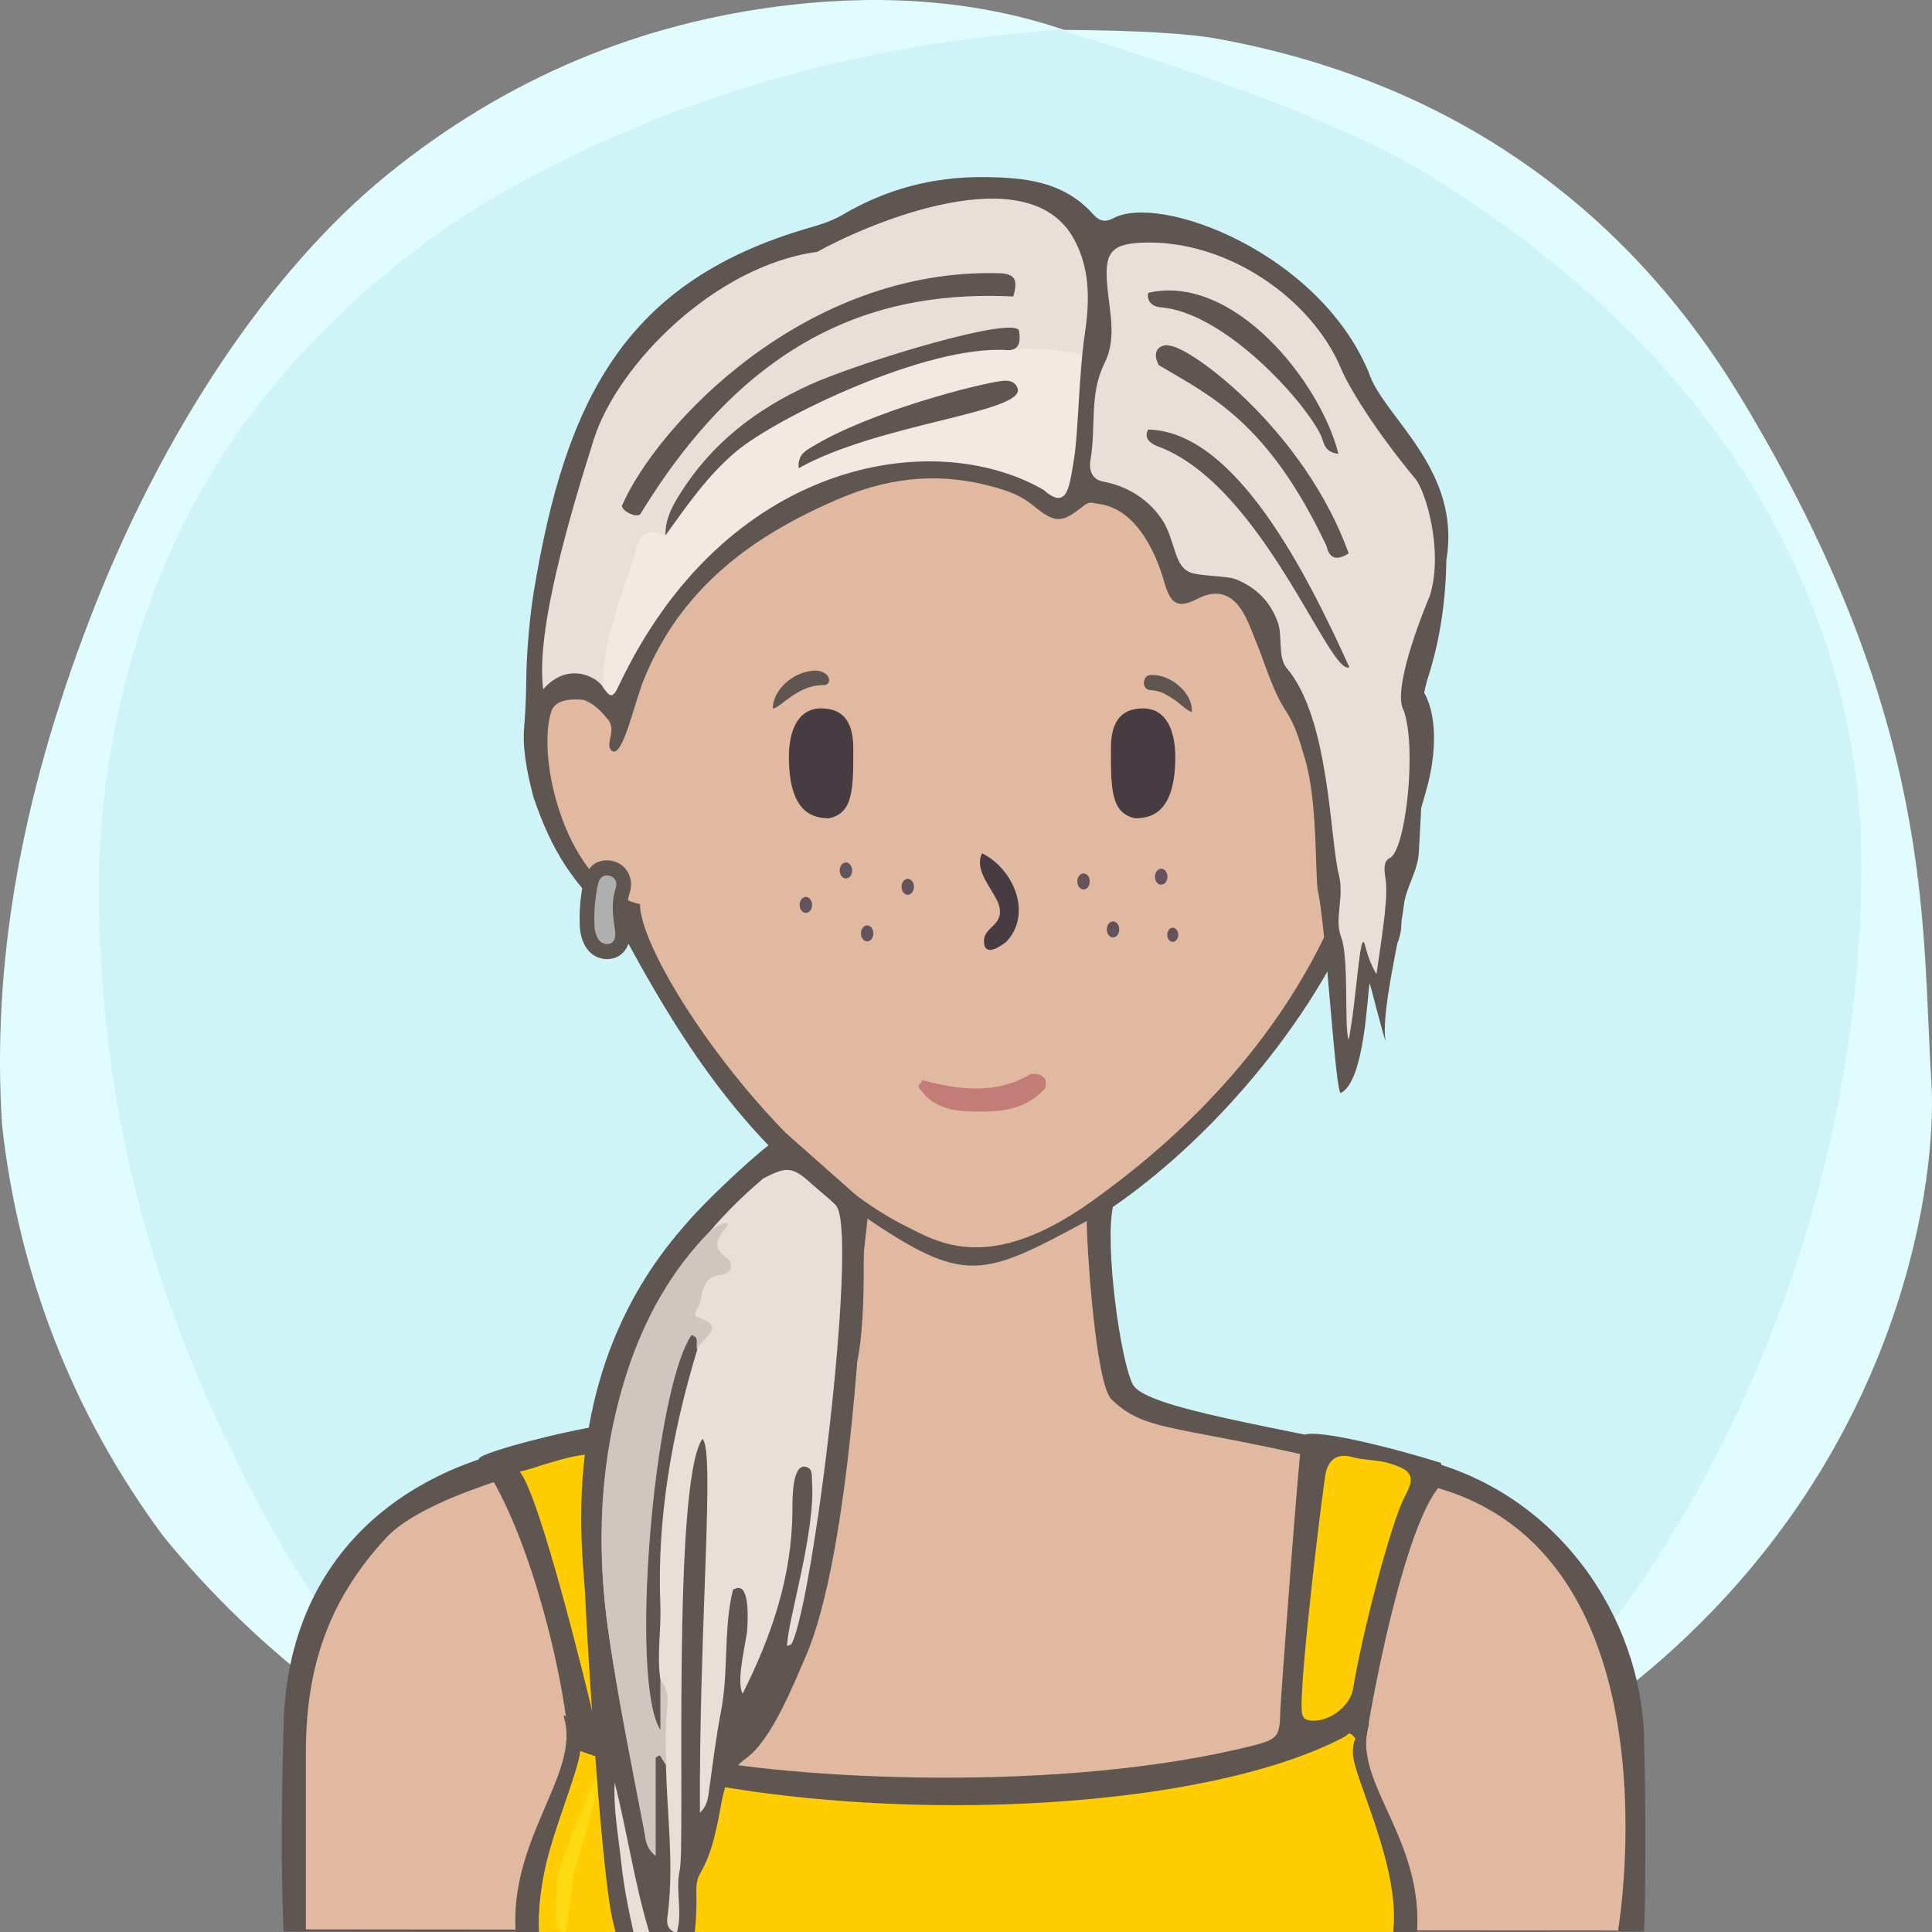 <?xml version="1.0" encoding="UTF-8"?>
<svg width="240px" height="240px" viewBox="0 0 240 240" version="1.1" xmlns="http://www.w3.org/2000/svg" xmlns:xlink="http://www.w3.org/1999/xlink">
  <rect x="0" y="0" width="240" height="240" fill="#808080" stroke="none"/>
  <title>Beste Freundin gesucht</title>
  <desc>Profilbild</desc>
  <g id="beste-freundin-gesucht" stroke="none" stroke-width="1" fill="none" fill-rule="evenodd">
    <g fill="none" fill-rule="evenodd">
        <path fill="#E0FCFF" d="M239.919,134.308 C241.162,153.816 229.215,227.784 119.966,239.778 C107.376,240.801 91.116,238.421 73.512,229.716 L70.166,227.784 C48.166,217.709 32.063,205.38 20.226,190.756 C9.026,175.619 2.295,158.277 0.25,139.719 C-0.993,120.21 2.363,99.697 11.237,76.672 C20.11,53.648 33.526,33.512 48.192,21.632 C62.859,9.752 79.517,2.745 98.132,0.616 C110.542,-0.803 121.903,0.229 132.215,3.714 C141.256,3.779 147.637,4.153 151.36,4.836 C172.633,8.738 198.376,19.798 216.309,49.488 C240.53,89.588 238.676,114.799 239.919,134.308 Z"/>
        <path fill="#CEF4F8" d="M131.682,3.697 C153.137,10.258 168.153,16.128 176.728,21.308 C212.772,43.078 231.222,74.142 231.222,107.547 C231.222,140.935 219.745,176.053 199.239,203.013 C194.35,209.441 186.113,217.023 174.529,225.761 C152.192,235.106 134.015,239.778 120,239.778 C105.985,239.778 88.75,235.544 68.294,227.074 C60.428,221.353 55.199,217.218 52.607,214.671 C39.783,202.071 33.301,189.66 27.998,178.611 C17.633,157.012 12.278,134.629 12.278,109.879 C12.278,96.555 15.529,77.178 25.631,59.817 C34.294,44.927 48.652,31.63 62.877,23.647 C83.417,12.12 106.352,5.47 131.682,3.697 Z"/>
    </g>
    <!-- Hair --><!-- Head --><!-- Gesicht normal Sommersprossen --><path d="M204.239,215.941 C203.891,200.941 193.503,185.068 175.905,181.12 C158.308,177.171 142.239,174.941 140.711,171.961 C139.183,168.98 137.239,154.941 138.239,149.941 C149.731,142.039 161.239,128.941 167.466,115.759 C172.494,112.941 175.264,105.123 177.239,97.941 C179.215,90.759 178.06,83.439 172.494,83.439 L170.239,83.439 C170.239,83.439 169.035,73.328 167.239,67.941 C157.239,42.941 134.606,34.061 111.622,37.832 C98.694,40.346 77.146,52.555 73.017,75.72 C72.657,78.413 72.298,84.337 72.298,84.337 C72.298,84.337 69.964,83.8 68.887,84.337 C63.239,86.941 65.239,94.941 66.239,98.941 C68.574,105.82 71.239,109.941 76.787,114.862 C83.239,126.941 91.311,140.604 104.239,149.941 C105.239,155.941 105.049,169.903 102.644,171.422 C100.239,172.941 81.859,175.863 64.239,179.941 C46.62,184.019 35.778,196.163 35.239,213.941 C34.701,231.719 35.239,239.941 35.239,239.941 L201.239,239.941 L204.239,239.941 C204.239,239.941 204.588,230.941 204.239,215.941 Z" fill="#5F5551"></path><path d="M178,184.678 C147,176.356 143,178.678 138.056,173.804 C136.106,171.881 135,154.91 135,151.678 C122,158.678 119.866,159.678 107.197,151 C107.197,154.412 108,169.678 105,172.678 C102,175.678 57,181.322 48,191 C40.647,198.907 38,207.406 38,217.678 C38,220.336 38,239.678 38,239.678 L169.291,239.792 L201,239.819 C201,239.819 209,193 178,184.678 Z" fill="#e1b9a0"></path><path d="M79.505,112.314 C70.505,110.386 66.505,94.314 68.505,88.314 C69.505,85.607 75.616,87.582 75.616,87.582 C75.616,87.582 75.725,70.427 83.505,60.314 C93.505,47.314 108.108,40 122.841,40 C134.505,40 141.654,43.413 150.505,49.314 C168.505,61.314 168.809,87.942 168.809,87.942 C168.809,87.942 171.148,87.176 172.58,87.044 C180.505,86.314 172.58,112.314 165.936,113.261 C159.505,128.314 148.169,140.314 135.505,149.314 C122.841,158.314 116.505,154.314 112.505,152.314 C96.505,144.314 79.505,119.314 79.505,112.314 Z" fill="#e1b9a0"></path><path d="M67.087,240.446 C66.087,231.446 72.087,220.943 72.087,217.446 C72.087,215.446 69.667,211.976 70.087,213.446 C72.087,220.446 63.087,228.446 64.087,240.446 L67.087,240.446 Z" fill="#5F5551"></path><path d="M171.078,240.446 C170.078,231.446 176.078,220.943 176.078,217.446 C176.078,215.446 173.658,212.976 174.078,214.446 C176.078,221.446 167.078,228.446 168.078,240.446 L171.078,240.446 Z" fill="#5F5551" transform="translate(172.039, 227.223) scale(-1, 1) translate(-172.039, -227.223) "></path><path d="M141,101.648 C138,101 138,98 138,93 C138,90 139,88 142,88 C145,88 146,91 146,94 C146,101 143,101.648 141,101.648 Z" fill="#463C42"></path><path d="M101,101.648 C98,101 98,98 98,93 C98,90 99,88 102,88 C105,88 106,91 106,94 C106,101 103,101.648 101,101.648 Z" fill="#463C42" transform="translate(102, 94.824) scale(-1, 1) translate(-102, -94.824) "></path><path d="M128.004,133.448 C128.363,133.267 129.261,133.448 129.62,133.807 C129.98,133.985 129.98,134.883 129.8,135.244 C127.645,137.576 124.944,138.084 122.222,138.084 C119.5,138.084 116.512,138.115 114.537,135.603 C113.687,134.698 114.358,134.883 114.537,134.165 C119.206,135.422 123.695,135.96 128.004,133.448 Z" fill="#C37D78"></path><path d="M125,117 C124.252,117.573 122.234,119 122.234,116.888 C122.234,115 125,115 124,112.162 C123,110 121,108 122,106 C126,108 128.252,113.573 125,117 Z" fill="#463C42"></path><path d="M100.973,83.32 C101.71,83.254 102.321,83.442 102.719,83.848 C103.146,84.288 103.098,84.947 102.499,85.101 C99,85 96.984,88.001 96,88 C96.014,85.769 98.38,83.547 100.973,83.32 Z" fill="#5F5551"></path><path d="M142.774,85.917 C141.701,85.858 141.721,84.008 142.907,84.035 C145.299,83.758 148.242,85.917 148.242,88.175 C147.625,88.098 146.613,87.211 146.076,86.92 C144.803,86.229 144.124,85.876 142.774,85.917 Z" fill="#5F5551" transform="translate(145.117, 86.093) rotate(5) translate(-145.117, -86.093) "></path><g><path d="M100.881,112.412 C100.881,112.96 100.534,113.406 100.106,113.406 C99.681,113.406 99.333,112.96 99.333,112.412 C99.333,111.865 99.681,111.418 100.106,111.418 C100.534,111.418 100.881,111.865 100.881,112.412" fill="#61545D"></path><path d="M146.365,116.122 C146.365,116.605 146.061,117 145.683,117 C145.304,117 145,116.605 145,116.122 C145,115.638 145.304,115.244 145.683,115.244 C146.061,115.244 146.365,115.638 146.365,116.122" fill="#61545D"></path><path d="M108.495,115.948 C108.495,116.495 108.151,116.942 107.723,116.942 C107.294,116.942 106.95,116.495 106.95,115.948 C106.95,115.4 107.294,114.954 107.723,114.954 C108.151,114.954 108.495,115.4 108.495,115.948" fill="#61545D"></path><path d="M135.374,109.5 C135.374,110.047 135.029,110.494 134.602,110.494 C134.173,110.494 133.829,110.047 133.829,109.5 C133.829,108.952 134.173,108.506 134.602,108.506 C135.029,108.506 135.374,108.952 135.374,109.5" fill="#61545D"></path><path d="M105.084,109.127 C104.656,109.127 104.311,108.681 104.311,108.133 C104.311,107.586 104.656,107.139 105.084,107.139 C105.511,107.139 105.857,107.586 105.857,108.133 C105.857,108.681 105.511,109.127 105.084,109.127 Z" fill="#61545D"></path><path d="M145.021,108.909 C145.021,109.46 144.675,109.903 144.246,109.903 C143.819,109.903 143.475,109.46 143.475,108.909 C143.475,108.363 143.819,107.915 144.246,107.915 C144.675,107.915 145.021,108.363 145.021,108.909" fill="#61545D"></path><path d="M139.038,115.452 C139.038,116 138.692,116.448 138.266,116.448 C137.838,116.448 137.49,116 137.49,115.452 C137.49,114.906 137.838,114.458 138.266,114.458 C138.692,114.458 139.038,114.906 139.038,115.452" fill="#61545D"></path><path d="M113.535,110.164 C113.535,110.712 113.189,111.158 112.762,111.158 C112.334,111.158 111.989,110.712 111.989,110.164 C111.989,109.616 112.334,109.17 112.762,109.17 C113.189,109.17 113.535,109.616 113.535,110.164" fill="#61545D"></path></g><!-- Outfit --><g><path d="M66.963,240 C66.78,237.849 67.263,233.305 68.324,229.722 C69.695,225.083 71.844,219.622 72.078,217.601 C75.097,211.61 59.181,184.736 64.456,182.691 C66.474,182.882 73.566,178.622 74.304,180.33 C79.218,191.703 81.83,219.236 82.805,219.353 C96.73,221.023 123.047,223.456 127.819,222.829 C137.424,221.567 149.831,219.793 159.275,217.289 C161.921,216.588 162.019,181.114 164.54,180.097 C165.362,179.765 175.268,182.427 176.069,182.023 C176.652,182.151 169.652,213.903 168.98,214.87 C167.991,216.292 167.741,217.572 168.498,219.965 C170.611,226.258 173.768,233.625 173.059,240 C172.858,241.805 67.147,242.151 66.963,240 Z" fill="#ffcd02"></path><path d="M73.662,213 C74.1,214.899 73.932,215.43 75.6,215.667 C77.119,215.884 80.331,216.823 80.331,216.274 C80.331,208.881 75.4,184.546 74.638,181.284 C74.218,179.486 67.18,182.139 64.572,182.835 C67.039,185.747 72.82,209.358 73.662,213 Z M161.736,212.784 C161.836,213.428 162.121,213.641 162.749,213.726 C164.948,214.028 167.726,212.024 168.089,209.767 C169.117,203.385 172.711,189.249 174.586,185.747 C175.823,183.436 175.427,182.665 172.711,181.813 C171.142,181.321 169.486,181.426 167.952,180.998 C166.124,180.489 165.108,181.326 164.716,182.835 C164.402,184.038 161.264,209.767 161.736,212.784 Z M161.736,178.576 C161.849,176.953 173.474,179.983 178.923,181.7 C179.287,181.815 179.069,183.998 178.546,184.992 C174.868,189.753 171.22,206.321 169.562,216.823 C168.52,216.919 167.983,214.525 167.192,215.667 C146.825,226.552 96.96,227.163 70.701,217 C70,207.024 65.133,188.584 59.489,181.284 C59,180.433 74.778,176.578 76.879,176.928 C77.64,177.918 82.87,205.496 82.87,215.667 C82.87,217.015 82.584,217.683 83.888,217.968 C98.551,221.165 132.187,222.778 155.738,216.823 C158.829,216.042 158.968,215.573 159.037,212.63 C159.069,211.261 161.399,179.907 161.736,178.576 Z" fill="#5F5551"></path><path d="M73.986,221 C74.989,221.56 71.381,231.779 71.208,233.03 C70.962,234.82 70.678,237.583 70.184,240.247 C68.542,239.118 69.014,238.814 69.242,233.321 C69.247,232.237 73.367,221.909 73.986,221 Z" fill="#ffdc11"></path></g><!-- Makeup --><!-- mu 3-8 Manipuliert in Hauptdatei-->
<!-- Extras --><!-- Creolen silber --><g><path d="M75.409,118.208 C74.641,118.208 73.3,117.84 72.955,115.371 C72.842,113.582 72.968,111.758 73.315,110.023 C73.433,109.418 73.754,107.813 75.384,107.813 C76.181,107.845 76.768,108.16 77.132,108.703 C77.495,109.247 77.577,109.935 77.36,110.593 C76.841,112.161 77.037,113.74 77.299,115.356 C77.383,115.86 77.44,116.811 76.896,117.514 C76.577,117.93 76.117,118.168 75.568,118.202 L75.409,118.208 Z" fill="#AFAFAF"></path><path d="M75.385,106.876 L75.385,106.876 C74.301,106.876 72.907,107.387 72.42,109.834 C72.059,111.651 71.926,113.56 72.039,115.356 L72.043,115.429 L72.053,115.502 C72.524,118.881 74.739,119.146 75.409,119.146 C75.478,119.146 75.551,119.144 75.622,119.138 C76.427,119.087 77.133,118.716 77.611,118.097 C78.177,117.366 78.385,116.337 78.199,115.199 C77.947,113.65 77.773,112.257 78.224,110.896 C78.531,109.966 78.403,108.947 77.883,108.171 C77.361,107.389 76.498,106.917 75.516,106.877 L75.48,106.877 L75.385,106.876 Z M75.385,108.751 C75.405,108.751 75.423,108.751 75.445,108.752 C76.348,108.79 76.735,109.568 76.496,110.292 C75.916,112.051 76.113,113.761 76.4,115.508 C76.525,116.273 76.398,117.211 75.511,117.267 C75.476,117.271 75.442,117.271 75.409,117.271 C74.464,117.271 74.02,116.399 73.86,115.238 C73.761,113.656 73.869,111.914 74.206,110.209 C74.347,109.51 74.537,108.751 75.385,108.751 L75.385,108.751 Z" fill="#5F5551"></path><path d="M170.525,118.202 C169.976,118.167 169.516,117.929 169.195,117.514 C168.653,116.811 168.709,115.861 168.791,115.354 C169.056,113.74 169.249,112.161 168.731,110.594 C168.514,109.934 168.598,109.246 168.961,108.704 C169.324,108.16 169.912,107.845 170.61,107.815 L170.614,107.815 C172.338,107.815 172.658,109.418 172.778,110.022 C173.123,111.756 173.249,113.582 173.143,115.298 C172.793,117.839 171.452,118.208 170.682,118.208 L170.525,118.202 Z" fill="#AFAFAF"></path><path d="M170.706,106.876 L170.67,106.876 L170.577,106.877 C169.595,106.917 168.73,107.389 168.209,108.171 C167.689,108.947 167.561,109.966 167.867,110.896 C168.318,112.257 168.147,113.65 167.893,115.199 C167.707,116.337 167.915,117.366 168.48,118.097 C168.959,118.716 169.665,119.087 170.467,119.138 C170.542,119.144 170.613,119.146 170.683,119.146 C171.352,119.146 173.567,118.881 174.038,115.502 L174.049,115.429 L174.053,115.356 C174.166,113.56 174.033,111.651 173.671,109.834 C173.184,107.387 171.79,106.876 170.706,106.876 M170.706,108.751 C171.555,108.751 171.745,109.51 171.885,110.209 C172.223,111.914 172.33,113.656 172.232,115.238 C172.071,116.399 171.628,117.271 170.683,117.271 C170.65,117.271 170.615,117.271 170.581,117.267 C169.694,117.211 169.566,116.273 169.692,115.508 C169.978,113.761 170.175,112.051 169.595,110.292 C169.356,109.568 169.743,108.79 170.646,108.752 C170.668,108.751 170.686,108.751 170.706,108.751" fill="#5F5551"></path></g><!-- Hair --><!-- Pferdeschwanz --><g transform="translate(65, 21)"><path d="M13.103,65.806 C14.194,65.324 29.728,24.968 66.939,42.532 C70.599,39.63 78.799,40.608 79.692,48.287 C80.585,55.966 88.533,49.18 90.564,54.272 C99.133,61.887 102.343,111.769 102.343,111.769 L104.569,99 L106.517,102.844 C110.117,87.531 111.626,59.63 113.68,50.791 C115.555,43.014 102.541,6.683 71.824,7.496 C60.555,-1.799 41.534,5.63 32.608,9.63 C11.18,18.112 2.261,40.254 1.51,65.806 C5.19,64.977 9.055,64.977 13.103,65.806 Z" fill="#e9dfd9"></path><path d="M31.644,189.112 C17.069,205.23 19.903,229.96 18.295,229.96 C10.795,226.612 -4.309,136.85 32.477,123.16 C49.144,121.016 36.628,183.6 31.644,189.112 Z" fill="#e9dfd9"></path><path d="M33.334,183.224 C33.291,183.309 33.113,183.325 32.768,183.469 C32.825,180.389 36.315,169.379 35.873,163.043 C35.823,162.331 35.997,161.394 35.078,161.209 C33.331,160.858 33.448,165.488 33.438,166.726 C33.374,174.721 30.944,182.055 27.252,189.392 C26.389,187.85 27.747,182.75 27.827,181.39 C28.189,175.288 26.581,176.184 26.051,176.483 C24.84,181.454 25.536,186.609 24.563,191.616 C23.904,195 23.511,198.438 23.023,201.856 C22.897,202.734 22.665,203.527 21.95,204.19 C21.812,181.235 23.872,158.795 22.243,157.751 C18.44,163.39 20.146,208.221 19.443,211.302 C18.868,213.822 19.848,216.492 19.065,219.121 C17.515,218.657 17.886,217.399 18.001,216.399 C18.7,210.328 17.868,204.286 17.72,198.233 C17.47,197.829 17.22,197.426 16.97,197.023 C16.791,197.123 16.611,197.223 16.432,197.324 L16.432,209.541 C15.022,206.453 11.75,189.936 10.57,181.611 C9.277,172.488 6.608,144.972 29.804,125.405 C32.81,123.814 33.484,123.912 36.017,126.24 C36.657,126.828 38.917,128.6 39.011,129.001 C41.436,133.629 36.033,177.973 33.334,183.224 M17.36,225.226 C17.39,225.384 18.133,228.518 17.848,228.518 C15.474,228.518 12.746,215.823 12.215,210.728 C11.857,207.301 11.191,203.897 11.351,200.417 C12.894,206.482 13.775,212.689 15.549,218.69 C15.793,219.514 16.087,220.324 16.342,221.145 C16.753,222.464 18.522,221.649 18.973,222.776 C19.585,224.306 17.138,224.024 17.36,225.226 M32.703,119.816 C31.197,120.106 22.625,128.074 19.813,131.511 C3.607,150.093 7.598,172.732 7.73,177.895 C7.78,179.854 9.551,210.52 11.055,217.297 C12.877,225.51 15.751,229.738 17.847,230.73 C19.792,231.011 19.705,229.378 19.897,228.314 C20.686,223.931 21.503,219.543 21.52,215.061 C21.523,213.953 21.358,212.788 21.947,211.782 C23.612,208.932 24.08,205.745 24.696,202.585 C25.095,200.534 25.752,198.79 27.712,197.401 C30.846,195.179 33.68,187.991 35.048,184.867 C40.803,171.727 42.171,137.661 42.272,135.188 C42.33,133.779 42.943,129.528 42.876,128.827 C39.202,125.573 36.376,123.07 32.703,119.816 Z" fill="#5F5551"></path><path d="M25.177,131.503 C24.297,132.653 23.265,133.84 25.19,135.187 C26.27,135.941 25.889,137.24 24.672,137.347 C21.595,137.613 22.593,140.531 21.383,141.972 C21.3,142.071 21.434,142.556 21.552,142.593 C25.673,143.895 21.859,145.3 21.614,146.649 C21.336,146.07 22.007,145.104 20.898,144.853 C16.178,151.819 13.165,187.927 17.039,193.905 L17.039,187.668 C18.423,189.235 17.81,191.146 17.736,192.866 C17.658,194.661 17.728,196.443 17.72,198.232 C17.469,197.829 17.219,197.426 16.969,197.023 C16.79,197.123 16.611,197.223 16.431,197.323 L16.431,209.541 C15.15,208.518 15.19,207.327 15.022,206.452 C13.44,198.19 11.749,189.936 10.569,181.61 C9.276,172.487 9.366,163.333 11.537,154.281 C13.509,146.058 16.886,138.561 22.773,132.377 C24.135,130.946 26.006,130.418 25.177,131.503" fill="#d0c6c0"></path><path d="M17.04,187.668 L17.04,193.905 C13.166,187.927 16.179,151.819 20.898,144.853 C22.007,145.104 21.336,146.07 21.614,146.648 C18.484,157.013 16.592,167.562 17.031,178.435 C17.156,181.516 16.563,184.592 17.04,187.668" fill="#5F5551"></path><path d="M68.506,41.27 C67.481,43.255 49.817,34.519 41.741,37.457 C27.881,42.185 13.943,58.938 11.838,64.251 C11.153,65.978 10.705,65.454 9.961,64.46 C9.709,58.19 12.596,52.65 14.137,46.801 C14.579,45.121 16.03,44.691 17.67,45.502 C26.884,28.399 53.649,19.7 69.453,23.024 C68.691,27.912 69.31,28.59 68.506,41.27 Z" fill="#f3e9e3"></path><path d="M102.541,47.736 C101.232,48.6 100.166,48.554 99.78,46.822 C92.481,31.354 85.281,28.127 78.947,24.362 C77.831,22.217 79.59,21.667 80.376,21.951 C83.233,22.325 97.072,32.6 102.541,47.736" fill="#5F5551"></path><path d="M102.62,61.882 C100.168,63.112 91.802,39.065 78.643,34.379 C77.82,34.02 77.067,33.379 77.634,32.36 C88.501,32.601 97.341,50.255 102.62,61.882" fill="#5F5551"></path><path d="M99.093,33.087 C97.017,28.773 87.072,17.755 79.109,17.164 C78.168,17.094 77.427,16.43 77.633,15.379 C88.144,12.926 98.977,26.29 101.267,35.384 C99.388,35.145 99.479,33.89 99.093,33.087 Z" fill="#5F5551"></path><path d="M19.453,40.376 C23.397,34.078 28.906,29.832 35.632,26.781 C41.864,23.956 61.661,17.951 61.605,20.189 C61.766,21.414 61.668,22.604 60.053,22.492 C50.185,21.807 31.516,30.831 26.464,35.072 C22.892,38.071 20.337,41.804 17.67,45.501 C17.625,43.567 18.436,41.999 19.453,40.376 Z" fill="#5F5551"></path><path d="M34.212,37.164 C34.072,35.514 35.017,35.036 35.816,34.544 C43.032,30.098 56.767,26.612 59.538,26.311 C60.572,26.199 61.16,26.529 61.407,27.226 C62.471,30.236 44.172,31.578 34.212,37.164" fill="#5F5551"></path><path d="M60.873,15.829 C45.287,15.083 28.68,19.699 14.587,42.804 C14.176,43.423 12.323,42.55 12.253,41.837 C16.626,31.819 34.99,12.189 59.253,12.947 C61.156,13.041 61.449,13.853 60.873,15.829" fill="#5F5551"></path><g transform="translate(0, 0.762)" fill="#5F5551"><path d="M107.621,84.845 C106.812,85.218 106.964,86.417 107.099,87.261 C107.46,89.521 106.871,93.17 106,99.238 C106,99.238 105.168,98.081 104.569,95.674 C103.94,93.15 103.532,102.401 102.541,107.413 C101.932,105.913 102.629,97.327 101.589,94.605 C100.715,92.319 102.036,89.754 101.31,86.881 C100.18,82.406 100.18,67.396 94.786,61.165 C93.736,59.868 94.328,57.238 93.752,55.608 C92.821,52.966 91.045,51.202 88.495,50.188 C87.344,49.73 83.804,49.847 82.683,49.276 C81.029,48.431 81.029,46.204 79.906,43.782 C78.964,41.75 76.403,38.845 71.966,38.045 C70.696,37.816 70.232,36.65 70.461,35.381 C71.177,31.403 70.279,27.211 72.199,23.379 C73.728,20.327 72.857,17.088 72.565,13.926 C72.185,9.817 72.805,8.555 76.842,8.384 C87.403,7.936 97.959,15.353 101.589,24.024 C102.538,26.292 105.736,31.597 110.825,37.72 C112.088,39.24 114.354,46.634 112.62,52.248 C111.539,54.796 107.926,64.011 109.37,66.48 C111.024,71.084 109.651,83.908 107.621,84.845 Z M68.4,35.381 C67.854,38.535 67.653,41.774 64.641,39.092 C50.927,31.182 25.06,35.381 11.838,63.488 C11.043,65.178 10.705,64.691 9.961,63.699 C9.272,62.324 5.523,60.34 2.477,63.87 C1.51,56.583 5.809,42.175 8.757,32.842 C11.705,23.509 23.825,11.238 36.51,9.527 C42.652,6.108 62.683,-2.546 68.4,7.918 C70.322,11.435 70.41,15.184 69.798,19.461 C69.036,24.348 68.945,32.227 68.4,35.381 Z M105,24.426 C98.736,9.527 79.082,2.256 73.328,5.333 C72.152,5.962 71.458,5.598 70.745,4.803 C67.055,0.694 62.107,0.273 57.087,0.238 C50.897,0.195 45.084,1.732 39.734,4.883 C38.433,5.65 37.032,6.103 35.598,6.517 C12.809,13.097 5.271,27.595 1.29,51.863 C0.905,54.208 0.488,58.268 0.396,61.598 C0.332,63.888 0.396,64.617 0.138,68.433 C4.055,64.122 7.451,63.776 10.326,67.396 C11.788,68.772 10.124,70.565 10.91,71.419 C12.254,72.88 13.77,65.629 14.978,62.656 C19.599,51.281 28.474,44.743 39.417,40.117 C46.212,37.244 52.82,36.877 59.713,39.112 C61.02,39.536 62.227,40.119 63.31,41.007 C66.086,43.286 66.863,43.293 69.714,40.992 C70.33,40.494 70.748,40.745 71.366,40.814 C77.436,41.498 79.544,50.315 79.732,50.906 C80.519,53.384 81.439,53.805 83.758,52.617 C88.495,50.188 89.988,55.444 90.826,57.431 C92.127,60.518 92.981,63.886 94.786,66.636 C96.01,68.501 96.464,70.412 97.072,72.374 C98.736,77.753 98.332,87.252 98.736,89.037 C99.729,93.425 100.914,114.744 101.589,114 C104.569,112.457 104.849,101.532 105.152,100.348 C106.54,105.671 107.189,108.026 107.099,107.413 C106.567,103.801 108.985,94.324 109.373,90.81 C109.636,88.43 111.118,86.552 111.257,84.097 C111.572,78.53 111.866,72.966 111.686,67.396 C111.629,65.618 111.883,64.001 112.418,62.324 C113.924,57.596 114.582,52.848 114.679,47.763 C116.57,36.402 106.734,29.986 105,24.426 Z"></path></g></g>    </g>
</svg>
